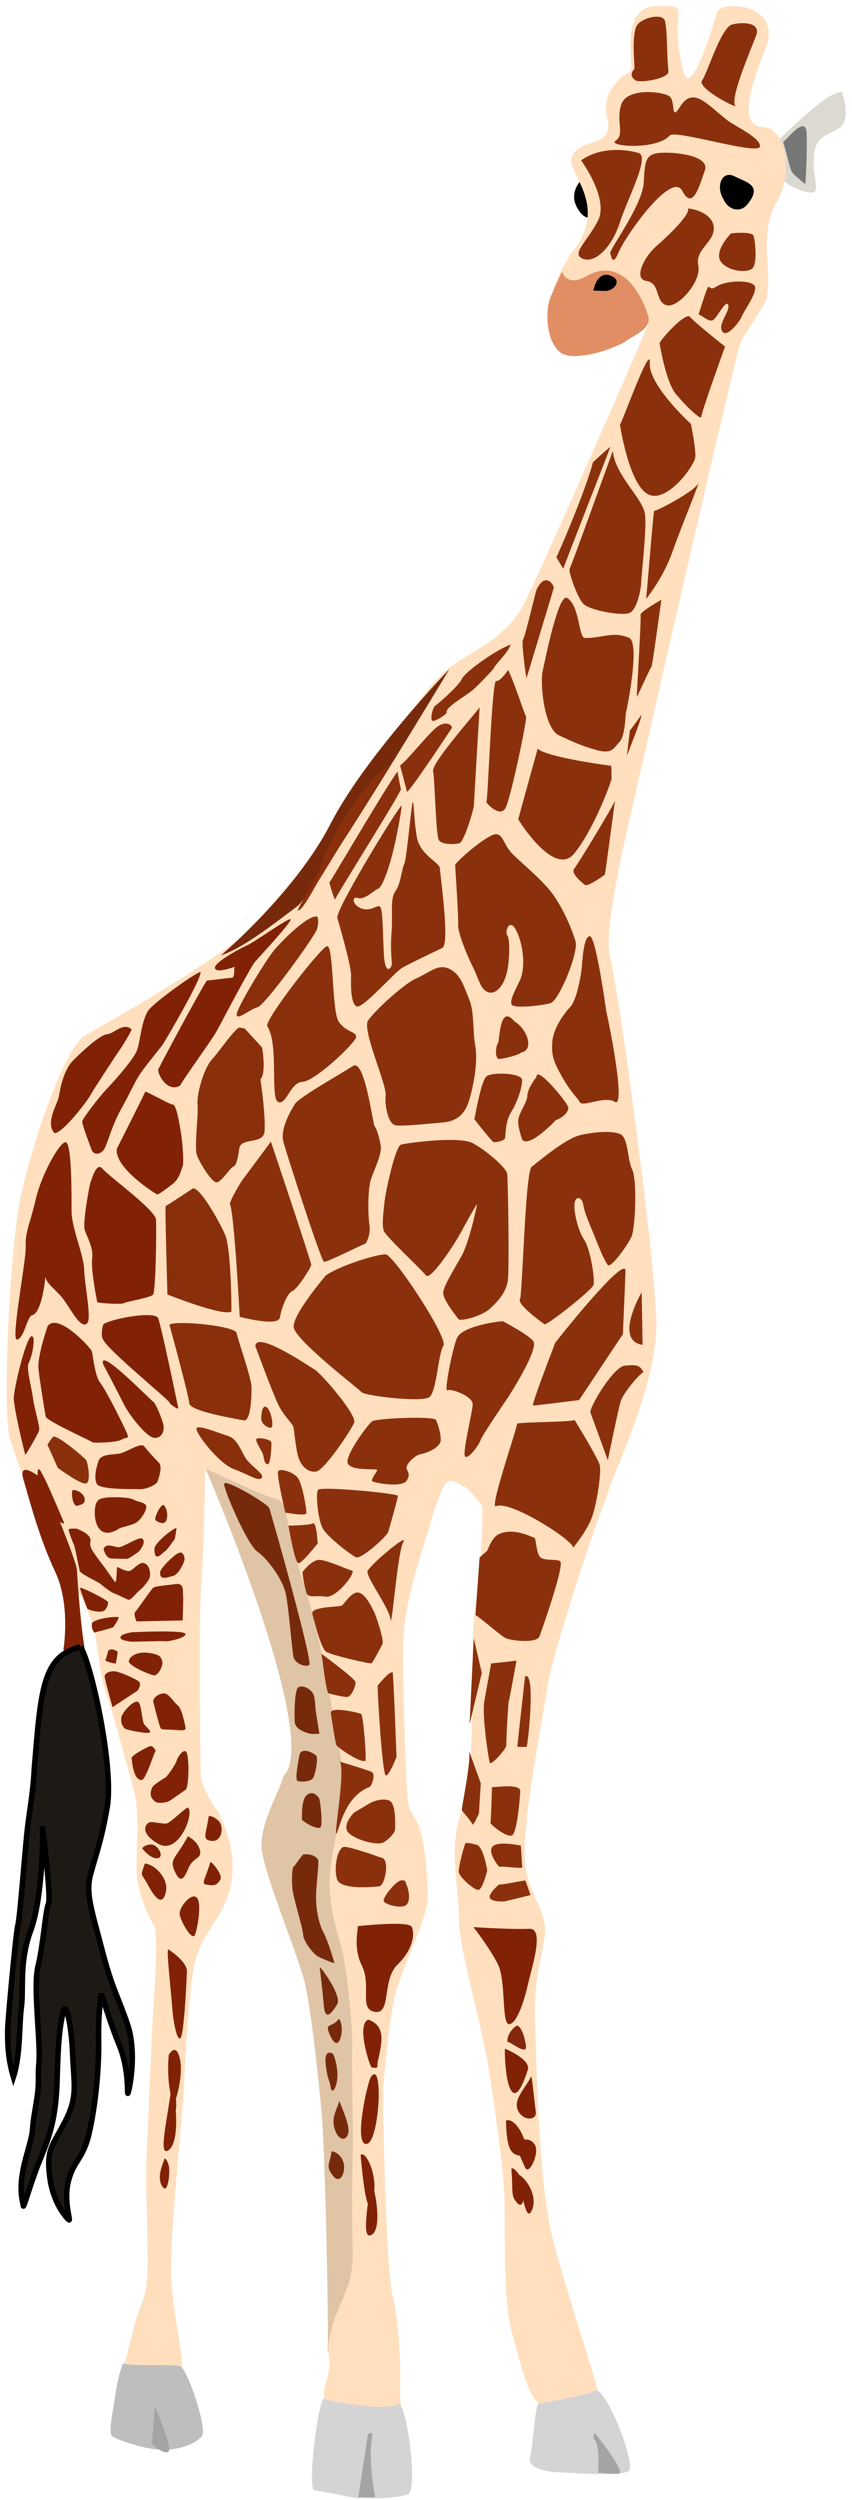 <?xml version="1.0" encoding="UTF-8"?><svg xmlns="http://www.w3.org/2000/svg" xmlns:xlink="http://www.w3.org/1999/xlink" height="597.7" preserveAspectRatio="xMidYMid meet" version="1.0" viewBox="-0.1 -0.3 203.8 597.7" width="203.8" zoomAndPan="magnify"><g><g><path d="m-357.15 502.11s-2.985 2.76-0.776 6.401 3.847 1.208 3.847 1.208l-1.794-7.591-1.277-0.017z" fill="inherit" fill-rule="evenodd" transform="translate(517.49 -489.42) scale(1.06)"/></g><g><path d="m-443.44 789.36c0.527 0.53 28.067 64.171 19.112 72.665-0.75 3.3-5.388 10.662-4.925 16.288 0.45 5.625 8.438 24.65 9.762 30.362 1.325 5.7 2.946 20.141 3.771 29.204s1.624 48.73 1.374 53.242c-0.25 4.5 9.914-3.45 9.914-3.45s0.941-86.808 0.441-87.308c-0.487-0.5-1.975-82.637-2.562-83.212-0.575-0.575-10.375-22.175-22.375-23.575-11.988-1.413-14.512-4.215-14.512-4.215z" fill="#dfc4a6" transform="translate(517.49 -489.42) scale(1.06)"/></g><g><path d="m-312.94 493.29s8.585-8.311 11.805-10.086 2.978-0.654 2.978-0.654 2.07 5.966-0.799 7.789-5.567 1.766-5.727 7.019 2.183 8.287-1.723 7.332-5.403-2.89-5.403-2.89 1.858-5.275-1.131-8.509z" fill="#dcd9d0" fill-rule="evenodd" transform="translate(517.49 -489.42) scale(1.06)"/></g><g fill="#ffdfbe"><path d="m387.54 287.17c-0.077-4.303 24.05-4.577 22.17 0.093-1.89 4.66-9.582 27.709-10.472 33.859-0.9 6.16-2.862 15.559-3.722 24.029s-0.1 10.02 1.85 14.42 1.69 5.26 0.86 9.56-1.42 6.72-1.13 13.9c0.3 7.18 0.5 27.99 3.45 38.74 3.83 13.67 7.75 24.8 7.88 26.65 0.14 1.86-8.57 3.02-10.62 1.79-2.05-1.22-3.607-7.891-4.97-12.958-1.548-5.141-1.18-17.542-1.28-22.972s-1.29-13.9-2.71-23.39c-1.43-9.5-5.66-22.96-5.56-28.36 0.1-5.39-2.09-12.67 0.63-19.49 2.71-6.81 1.291-27.72 2.221-35.96s1.533-12.67 1.403-19.912z" fill="inherit" transform="matrix(1.325 0 0 1.325 -398.2 -22.227)"/><path d="m410.07 37.943c1.407 5.876-5.802 2.94-6.556 7.619 0.479 3.349 6.705 8.965-0.144 16.949-10.536 17.654 1.365 23.564 14.126 12.535-1.469 3.637-18.39 42.239-21.951 49.438-3.31 7.09-8.553 8.646-14.315 12.792s-24.654 35.518-31.021 42.929-29.934 20.675-34.246 23.07-10.366 22.344-11.341 27.6c-1.95 4.69-4.141 40.43-2.221 45.86 1.92 5.42 6.611 19.329 11.461 26.009 4.84 6.67 3.88 13.87 5.59 18.89s4.24 14.46 5.23 18.27c1 3.82 0.4 10.23 0.42 14 0.01 3.77 2.16 8.66 3.11 9.95 0.96 1.3-0.01 13.73-0.25 18.17s-0.61 13.84-0.92 20.56c-0.32 6.72-0.11 11.52 0.03 18.13 0.13 6.62 0.04 9.03-1.15 11.79-1.19 2.75-2.455 9.187-3.005 10.427-0.56 1.23 9.646 0.29 10.037 0.619 1.238 1.045-0.891-7.426-1.531-14.666-0.64-7.25 2.1-30.9 2.26-36.09 0.17-5.18 0.95-15.84 1.55-20.07s1.92-6.05 3.49-8.68c1.56-2.64 6.93-8.98 1.03-20.73-1.85-2.15-2.98-5.63-3.03-5.74-0.04-0.1-0.49-27.89 0.07-35.37 0.55-7.48 0.77-20.23 0.65-20.59s10.67 5.05 12.89 5.41 1.67 5.26 4.16 12.79c2.49 7.52 3.85 13.72 5.08 20.57 1.24 6.86 2.25 11.04 2.69 15.96 0.43 4.92-0.06 3.21-0.59 7.71-0.52 4.5-1.72 8.09-1.71 12.41 0.02 4.33 1.01 7.54 2.09 11.36 1.07 3.81 2.13 15.39 1.99 18.48-0.13 3.08 0.19 15.6 0.11 17.82-0.09 2.22-0.18 11.36-0.09 15.94 0.09 4.57 0.17 3.38-0.18 6.43-0.36 3.06-2.78 7.01-3.41 9.65-0.62 2.63-0.98 3.14-0.56 6.39s-2.751 6.799 0.409 7.829c3.15 1.03 12.755 1.008 12.505 0.128-0.26-0.87-0.091-4.645-0.131-5.945-0.05-1.3-0.072-8.602-1.342-13.622s-1.73-33.16-1.74-36.22c-0.02-3.05 1.29-15.02 2.3-18.82s5.87-13.65 5.78-17.15-0.5-10.83-1.99-13.53c-1.49-2.69-1.45-1.83-1.73-5.06s-0.88-20.58-0.7-27.85 4.08-17.77 4.69-20.18 1.89-6.15 2.86-7.78c0.97-1.62 3.53 0.83 3.53 0.44s3.526 3.883 3.326 3.833c-0.19-0.04 21.863 1.418 22.183-1.502 0.33-2.92 9.43-20.46 9.08-32.08-0.36-11.62-4.149-38.131-4.489-41.201s-2.85-20.38-3.94-24.91 2.99-21.99 4.16-27.02c1.18-5.04 18.33-80.637 19.56-83.797 0 0 2.792-4.575 3.985-6.328 2.423-3.56-1.147-12.761 2.269-18.437 3.647-6.06 1.382-13.643-2.023-13.815-3.375-0.171-4.228-3.314 0.164-14.128 3.372-8.301-8.116-8.876-8.766-6.579-1.684 5.953-4.914 15.126-6.052 10.641-2.992-11.788 2.07-11.59-4.111-11.825-7.695-0.432-4.721 10.223-5.394 11.628-0.253 0.527-5.642 2.812-4.234 8.688z" fill="inherit" transform="matrix(1.325 0 0 1.325 -398.2 -22.227)"/></g><g><path d="m-438.42 676.91s16.76-14.185 24.687-29.608 26.846-34.93 26.846-34.93-30.359 50.512-34.354 53.492-12.093 9.447-17.179 11.045z" fill="#772a0b" fill-rule="evenodd" transform="translate(517.49 -489.42) scale(1.06)"/></g><g><path d="m-468.47 836.43c-0.388 0.556-5.525-2.904-5.525-2.904s1.732-9.941-1.843-17.566c-3.587-7.638-5.772-16.036-7.172-20.849-1.413-4.812 4.31-0.026 4.31-0.026s7.675 18.225 7.775 20.512c0.113 2.275 1.081 16.782 2.456 20.832z" fill="#812207" transform="translate(517.49 -489.42) scale(1.06)"/></g><g><path d="m-470.14 832.9c-8.579 2.053-8.931 9.761-10.393 27.197-0.338 6.513-1.2 9.8-1.738 15.437-0.55 5.638-1.562 18.662-1.988 20.175-0.438 1.525-2.288 21.6-2.288 23.4 0 1.812-0.175 5.963 1.275 10.775 1.625-4.95 1.262-11.562 1.8-15.688 0.55-4.125-0.537-10.2 2.1-17.325s2.825-21.225 2.675-22.925 2.025 15.4 1.337 16.925c-0.688 1.512-1.188 9.4-2.35 14.062s0.613 16.962 0.212 21.7c-0.388 4.737 0.325 3.725-0.825 10.375-1.163 6.65 0.113 3.188-2.025 10.738-2.138 7.562-0.688 10.312-0.688 11.175 0 0.875 1.488-4.588 3.362-9.363s4.013-8.9 4.263-19.025c0.263-10.125 0.762-12.575 1.375-15.288s1.887 2.888 2.138 9.5c0.25 6.625 1.262 9.475-1.663 15.125-2.925 5.638-4.275 6.25-3.513 12.475 0.762 6.213 3.875 9.4 4.338 9.762 0.475 0.362-1.3-4.237-0.1-8.825 1.188-4.588 3.288-4.85 4.625-10.562s2.275-14.062 2.175-21.038c-0.113-6.987 0.65-10.562 0.65-10.562s1.875 6.438 4.013 11.6c2.125 5.175 1.8 10.488 1.913 10.85s2.275-8.713-0.075-15.588c-2.35-6.862-3.438-7.912-5.787-16.95-2.35-9.05-3.688-12.588-2.525-16.888 1.163-4.312 2.374-7.296 3.725-15.012 1.602-9.152-3.669-32.86-6.019-36.235z" fill="#1d1a16" stroke="#000" stroke-width="1.25" transform="translate(517.49 -489.42) scale(1.06)"/></g><g><path d="m-311.56 493.45c0.725 2.174 1.37 5.649 1.984 6.784 0.345 0.638 3.019 2.739 3.019 2.739s0.476-6.923 0.289-11.46c-0.176-4.276-4.266 1.236-5.292 1.936z" fill="#777" fill-rule="evenodd" transform="translate(517.49 -489.42) scale(1.06)"/></g><g><path d="m-325.02 506.4c-1.863-3.071-0.285-6.592 2.467-5.21 2.853 1.433 6.485 2.077 2.829 6.435-1.564 1.865-4.244 1.156-5.296-1.225z" fill="inherit" fill-rule="evenodd" transform="translate(517.49 -489.42) scale(1.06)"/></g><g><path d="m-361.46 522.64s0.842 3.732 5.568 1.057c8.794-4.979 13.209 6.482 13.892 9.105 0.772 2.961-3.623 4.382-4.969 5.521s-11.749 5.228-14.992 2.502-3.243-9.524-2.156-12.198 2.778-6.142 2.657-5.987z" fill="#e18e64" fill-rule="evenodd" transform="translate(517.49 -489.42) scale(1.06)"/></g><g><path d="m-354.28 526.57s0.767-3.999 3.682-2.999 0.914 3.589-1.277 3.485-2.837 0.1-2.406-0.486z" fill="inherit" fill-rule="evenodd" transform="translate(517.49 -489.42) scale(1.06)"/></g><g><path d="m-460.914,849.126c-.37-.812 2.681-4.397 3.775-3.831 .794.41.875,4.338 1.375,5.037 .512.7 2.225,1.938.812,1.95-1.425.025-4.812-.7-5.15-.963s-.998-1.128-.812-2.194z" fill="#812207" transform="translate(517.49 -489.42) scale(1.06)"/></g><g><path d="m-453.72,845.218c0,0 1.419,5.814 1.744,6.101 .325.275 1.6.2 2.712.263 1.125.062 2.95.388 2.85-.35-.1-.725-.838-4.438-1.725-5.112-.875-.688-1.538-1.95-2.513-2.562-.988-.613-3.083.49-3.069,1.661z" fill="#812207" transform="translate(517.49 -489.42) scale(1.06)"/></g><g><path d="m-459.22 836.06c-0.195 1.05 4.604 3.062 5.617 3.237 1.025 0.175 2.188-2.288 1.938-3.087s-0.2-1.562-2.95-1.962c-2.763-0.388-4.409 0.763-4.604 1.813z" fill="#812207" transform="translate(517.49 -489.42) scale(1.06)"/></g><g><path d="m-463.87 833.71s-0.424 1.823-0.62 2.031c-0.398 0.422 2.249 0.995 2.311 0.895s0.503-2.542 0.415-2.667c-0.087-0.138-1.328-0.906-2.106-0.259z" fill="#812207" transform="translate(517.49 -489.42) scale(1.06)"/></g><g><path d="m-464.667,839.684c.086.858 1.778,6.848 1.778,6.81 0-.05 5.388-3.55 5.562-3.675 .188-.138 1.137-1.587.263-2.212-.887-.613-4.35-2.188-5.475-2.225-1.125-.025-2.212.462-2.128,1.302z" fill="#812207" transform="translate(517.49 -489.42) scale(1.06)"/></g><g><path d="m-459.056,831.68c-.319-.131-2.053-.195-2.058-.936s2.35-1.113 2.425-1.137c.075-.037 11.849-.592 12.225.312s-3.925,1.825-4.55,1.7c-.613-.125-7.724.192-8.042.061z" fill="#812207" transform="translate(517.49 -489.42) scale(1.06)"/></g><g><path d="m-467.51 827.48c-0.29 1.085 0.414 2.255 0.561 2.172 0.098-0.055 4.224-1.049 4.274-1.249 0.05-0.212 1.425-1.988 1.087-2.212-0.35-0.212-4.858 0.157-5.923 1.289z" fill="#812207" transform="translate(517.49 -489.42) scale(1.06)"/></g><g><path d="m-457.727,824.912c-.51.477.163,2.232.288,2.232l10.363-.225c0,0 .212-5.513.087-5.713-.125-.212.463-2.775-1.538-2.5-1.988.275-4.65.463-5.15.812-.487.338-3.54,4.916-4.05,5.393z" fill="#812207" transform="translate(517.49 -489.42) scale(1.06)"/></g><g><path d="m-468.63 824.21s-1.555-4.175-1.618-4.613c-0.05-0.425 6.046 2.564 6.344 3.21 0.076 0.165-0.233 1.884-1.337 2.087-1.002 0.185-2.864-0.185-3.389-0.685z" fill="#812207" transform="translate(517.49 -489.42) scale(1.06)"/></g><g><path d="m-464.93 810.84s0.514 2.03 1.683 2.103c0.062 4e-3 3.557 0.174 3.862 0.025 0.736-0.358 2.737-1.738 2.737-1.925s1.274-1.544 0.588-2.462c-0.667-0.892-4.471 2.01-5.65 1.825-1.208-0.19-2.718-0.962-3.22 0.435z" fill="#812207" transform="translate(517.49 -489.42) scale(1.06)"/></g><g><path d="m-462.342,818.244c.484.245.321-3.313.496-3.363 .163-.05 2.05,1.2 2.973.822 .637-.261 2.003-1.96 2.962-1.738 1.482.344 1.618,2.464 1.409,3.216-.176.632-1.25,2.112-2.2,2.875-.95.75-2.062,2.425-2.688,2.188-.625-.25-2.612-1.262-3.288-1.488s-2.7-1.825-2.975-2.112c-.275-.3-3.583-1.745-4.59-2.742-.114-.113-1.051-5.312-1.351-5.987-.287-.675-1.423-3.436-1.16-3.586s1.684-.152 1.813-.095c.521.232 3.062,1.174 3.101,2.604 .003.112-.384.99.363,2.257 .766,1.299 3.038,4.15 3.038,4.2 0,.062 2.047,2.9 2.097,2.95z" fill="#812207" transform="translate(517.49 -489.42) scale(1.06)"/></g><g><path d="m-452.16 816.02c-3.9e-4 -0.83 3.497-4.312 4.407-4.375 0.819-0.238 1.133 1.012 1.113 1.453-0.033 0.731-1.381 3.613-2.763 3.837-0.869 0.141-2.917 1.161-2.757-0.916z" fill="#812207" transform="translate(517.49 -489.42) scale(1.06)"/></g><g><path d="m-453.446,810.829c-.072-1.452 4.645-4.984 4.945-4.71 .092.085-.325,2.462-.4,2.513-.062.05-1.887,2.712-2.188,2.712-.287,0-2.353,2.938-2.357-.515z" fill="#812207" transform="translate(517.49 -489.42) scale(1.06)"/></g><g><path d="m-451.34 800.89c-0.62-0.343-2.248 2.899-1.859 3.404 0.163 0.212 1.205 0.893 1.975 0.588 0.868-0.344 0.959-2.865-0.116-3.991z" fill="#812207" transform="translate(517.49 -489.42) scale(1.06)"/></g><g><path d="m-466.17 799.9c-1.413 0.913-1.299 10.214 4.777 6.29 0.539-0.348 2.865-0.678 3.95-1.407s2.475-3.043 2.1-3.793c-0.375-0.762-1.961-0.781-2.911-1.368s-7.518-0.813-7.916 0.279z" fill="#812207" transform="translate(517.49 -489.42) scale(1.06)"/></g><g><path d="m-471.85 797.49c-0.469 0.281-0.121 4.329 1.322 3.463 2.655-0.47 1.04-3.407-1.322-3.463z" fill="#812207" transform="translate(517.49 -489.42) scale(1.06)"/></g><g><path d="m-479.6 792.8c0.585-0.468 4.841 10.042 5.661 11.835 0.615 1.345-2.001-0.763-2.451-1.426-0.44-0.648-2.125-1.75-2.562-3.663-0.5-1.937-1.232-6.278-0.647-6.747z" fill="#812207" transform="translate(517.49 -489.42) scale(1.06)"/></g><g><path d="m-476.35 785.51s-1.409 1.776-1.197 1.952c0.212 0.163 2.2 5.062 2.375 5.125 0.175 0.075 5.442 4.017 6.435 3.392s0.215-4.679-0.085-5.179c-0.287-0.5-6.677-5.959-7.528-5.289z" fill="#8b300c" transform="translate(517.49 -489.42) scale(1.06)"/></g><g><path d="m-466.02 790.82c-0.602 1.743-1.072 3.787-0.472 5.238s8.253 1.189 9.703 1.264c1.45 0.062 3.779-0.974 4.054-1.749s1.188-3.31 0.275-4.247c-0.912-0.925-2.566-2.736-3.303-3.686-0.75-0.95-3.89 1.307-5.515 1.632-1.613 0.325-3.982 0.027-4.742 1.548z" fill="#812207" transform="translate(517.49 -489.42) scale(1.06)"/></g><g><path d="m-477.56 760.58s-2.365 6.84-2.052 9.64c0.312 2.812 1.5 10.062 1.625 10.712 0.113 0.662 4.925 2.987 5.675 3.375 0.762 0.4 4.812 2.3 4.925 2.45 0.125 0.15 5.5 0.087 6.612-0.65 1.125-0.75 1.924 0.264 0.799-2.149-1.113-2.413-4.561-9.251-5.736-10.689-1.175-1.425-1.613-6.362-1.887-7.125-0.287-0.762-7.705-8.843-9.96-5.565z" fill="#812207" transform="translate(517.49 -489.42) scale(1.06)"/></g><g><path d="m-485.18 776.47c-0.207 1.792 2.421 12.646 2.588 13.048-0.287 0.787 2.843-4.535 3.118-5.41 0.275-0.875-1.062-4.812-1.375-7.3-0.312-2.5-1.6-6.875-0.95-8.012 0.662-1.137 1.696-5.808 0.679-5.989s-3.581 9.518-4.06 13.664z" fill="#812207" transform="translate(517.49 -489.42) scale(1.06)"/></g><g><path d="m-474.98 708.63c-0.275 1.75-3.225 6.112-0.976 8.405 2.097-0.28 7.378-7.336 7.965-8.411 0.562-1.075 5.388-8.475 6.662-10.312 1.275-1.85 2.804-4.587 2.742-4.699-1.892-1.714-3.913 0.96-5.513 1.085-1.6 0.113-5.618 3.819-7.718 5.956s-2.888 6.227-3.163 7.977z" fill="#812207" transform="translate(517.49 -489.42) scale(1.06)"/></g><g><path d="m-473.56 719.06c1.49-0.257 1.413 11.735 1.413 15.547 0 3.8 2.788 9.95 2.85 13.2 0.05 3.263 1.8 11.243 0.621 12.156-1.349 1.233-3.484-2.906-5.121-5.231s-4.401-3.919-4.237-5.6c0.153-1.574-0.516 8.787-3.163 8.975-1.163 0.988-1.658 5.06-3.225 5.475-1.556 0.413 2.074-17.708 1.936-21.083s1.056-5.227 2.243-10.515 5.199-12.668 6.683-12.924z" fill="#812207" transform="translate(517.49 -489.42) scale(1.06)"/></g><g><path d="m-464.99 769.19s3.148 5.945 4.523 8.745c1.387 2.788 5.088 7.4 6.775 7.763s2.737-1.363 2.188-3.237-1.762-4.65-2.237-4.888c-0.487-0.25-12.604-12.756-11.248-8.383z" fill="#812207" transform="translate(517.49 -489.42) scale(1.06)"/></g><g><path d="m-428.2 778.79c-1.09-0.575-1.117 2.215-1.131 2.326-0.191 1.55 1.683 2.524 2.212 2.325 0.711-0.1 8e-3 -4.076-1.081-4.651z" fill="#8b300c" transform="translate(517.49 -489.42) scale(1.06)"/></g><g><path d="m-430.48 786.09c-0.087 0.632 1.331 2.68 1.556 3.442s0.207 2.18 1.1 2.15c0.581-0.019 0.869-4.217 0.757-4.929-0.1-0.7-3.326-1.295-3.413-0.663z" fill="#8b300c" transform="translate(517.49 -489.42) scale(1.06)"/></g><g><path d="m-443.91 783.51c-0.688 0.647 4.893 7.971 8.318 9.246 3.438 1.275 5.648 2.885 6.362 2.025 0.721-0.868-2.459-2.633-3.634-4.471-1.163-1.85-1.919-4.402-4.007-5.014-2.075-0.629-6.351-2.432-7.039-1.786z" fill="#892f0b" transform="translate(517.49 -489.42) scale(1.06)"/></g><g><path d="m-464.97 760.14s-0.807 2.431 9e-3 3.55c1.179 2.382 14.643 13.407 14.855 13.995 0.225 0.588 2.138 1.825 2.038 1.325s-3.997-19.421-4.593-20.348c-1.032-1.606-10.94 0.317-12.309 1.478z" fill="#812207" transform="translate(517.49 -489.42) scale(1.06)"/></g><g><path d="m-465.21 725c-1.393-1.62-2.427 2.771-2.602 2.909-0.163 0.138-1.913 9.387-1.35 10.987 0.55 1.6 1.988 4.013 1.663 6.375s1.068 9.684 1.18 9.871c0.125 0.2 5.457 0.566 5.982 0.216 0.537-0.338 5.929-1.222 6.566-1.897s0.809-14.716 0.684-16.928c-0.113-2.2-10.509-9.658-12.123-11.534z" fill="#812207" transform="translate(517.49 -489.42) scale(1.06)"/></g><g><path d="m-461.91 720.51s6.319-12.519 6.381-12.819c0.075-0.287 5.325 2.775 6.287 2.9 0.963 0.113 1.9 7.112 2 7.938s0.512 5.2 0.15 6.013c-0.362 0.8-0.613 2.65-2.25 3.938-1.637 1.3-3.188 2.375-3.425 2.375-0.25 0-9.877-6.056-9.144-10.344z" fill="#812207" transform="translate(517.49 -489.42) scale(1.06)"/></g><g><path d="m-454.44 688.89c2.004-2.108 10.138-7.98 11.387-8.227 0.422 1.28-7.662 15.038-8.412 16.188-0.738 1.163-4.525 5.537-5.713 7.588s-1.812 3.612-3.825 7.225c-2.013 3.625-2.962 7.463-3.7 8.838s-2.5 1.55-2.925 0.275c-0.438-1.275-2.225-5.8-2.1-6.438 0.113-0.637 3.575-5.25 5.525-7.3s5.85-6.475 6.725-8.475c0.887-2 1.056-7.588 3.038-9.673z" fill="#812207" transform="translate(517.49 -489.42) scale(1.06)"/></g><g><path d="m-452.61 702.74c0.196 1.98 2.631 5.095 4.981 3.5 0.6-1.262 7.15-10.262 8.25-12.262s7.562-14.412 8.7-15.688 8.005-8.689 7.976-9.457-7.864 4.907-9.826 5.819-7.692 3.969-7.25 5.213 4.825-0.575 4.475-0.325c-0.338 0.263 0.163 2.413-0.7 2.438-0.863 0.013-5.237 0.65-5.562 0.6s-11.068 19.921-11.044 20.162z" fill="#812207" transform="translate(517.49 -489.42) scale(1.06)"/></g><g><path d="m-450.06 760.22s4.368 15.92 4.481 17.733c0.125 1.812 10.65 3.513 12.262 3.837 1.625 0.325 1.812-5.312 1.775-7.487s-3.071-10.644-3.371-12.219c-0.287-1.587-13.681-2.924-15.147-1.864z" fill="#892f0b" transform="translate(517.49 -489.42) scale(1.06)"/></g><g><path d="m-444.77 729.48s-5.918 3.95-6.13 3.95c-0.2 0 0.388 19.975 0.388 19.975s12.371 4.957 14.432 3.858c0.052-2.847-0.197-14.343-1.359-17.181-1.175-2.85-5.686-10.901-7.33-10.602z" fill="#892f0b" transform="translate(517.49 -489.42) scale(1.06)"/></g><g><path d="m-433.07 693.42 3.923 4.284s1.019 5.77-0.394 7.183c0.369 2.082 1.162 8.596 0.949 11.696-0.2 3.1-5.312 1.293-5.699 3.868-0.4 2.562-0.694 3.953-1.369 4.116-0.662 0.175-2.75 3.675-3.837 3.538s-3.663-4.25-4.338-6.062 0.35-8.9 0.125-11.525c-0.225-2.612 1.613-8.387 3.188-10.05 1.562-1.675 4.95-6.688 6.2-7.275" fill="#892f0b" transform="translate(517.49 -489.42) scale(1.06)"/></g><g><path d="m-434.19 758.46s-1.291-24.204-2.248-25.488c0.35-1.475 2.638-5.078 2.688-5.166s6.575-8.825 6.575-8.887c0-0.05 9.162 27.237 9.113 27.812-0.05 0.588-3.087 5.425-4.25 5.9-1.175 0.463-2.462 3.812-2.812 5.938-0.338 2.112-7.928 0.116-9.066-0.109z" fill="#8b300c" transform="translate(517.49 -489.42) scale(1.06)"/></g><g><path d="m-430.67 765.05s3.947 10.691 5.185 13.229c1.238 2.525 3.15 4.2 3.375 4.938s0.55 5.062 1.188 7.013 2.25 3.462 4.062 3.087c1.812-0.388 7.838-9.3 8.488-11.025 0.662-1.725-7.412-11.038-8.85-11.9-1.425-0.863-13.293-8.952-13.447-5.341z" fill="#8b300c" transform="translate(517.49 -489.42) scale(1.06)"/></g><g><path d="m-425.53 793.31c-0.37 0.757 1.626 9.472 1.651 9.334 0.013-0.138 4.783 0.956 4.745-0.019-0.037-0.988-0.932-6.841-2.12-8.066s-3.906-2.005-4.276-1.248z" fill="#8b300c" transform="translate(517.49 -489.42) scale(1.06)"/></g><g><path d="m-423.22 805.54s4.611-0.038 5.498-0.501c0.9-0.463 1.087 4.475 1.137 4.475s-3.422 4.344-4.309 4.519c-0.875 0.175-2.164-7.981-2.326-8.493z" fill="#8b300c" transform="translate(517.49 -489.42) scale(1.06)"/></g><g><path d="m-415.78 834.43s7.623 5.58 7.71 6.392c0.089 0.828-0.893 3.417-2.006 3.367-1.1-0.05-3.401-0.643-4.038-0.805-0.637-0.15-1.428-8.378-1.666-8.953z" fill="#8b300c" transform="translate(517.49 -489.42) scale(1.06)"/></g><g><path d="m-417.81 825.44c-0.453-1.598 5.602-1.545 6.575-1.833 0.504-0.149 2.09-3.061 3.676-2.988 1.804 0.083 3.422 3.932 3.669 4.354 0.354 0.603 2.309 6.336 1.904 7.247-0.284 0.638-2.175 4.2-2.475 4.375-0.312 0.175-9.033-1.818-10.232-2.618-1.212-0.787-2.665-6.939-3.118-8.537z" fill="#8b300c" transform="translate(517.49 -489.42) scale(1.06)"/></g><g><path d="m-420.03 816.02s2.075-2.863 3.894-2.759 6.133 2.153 7.253 2.407-3.439 6.25-5.902 5.888-4.009 0.449-4.388-0.925c-0.375-1.361-0.715-3.032-0.858-4.611z" fill="#8b300c" transform="translate(517.49 -489.42) scale(1.06)"/></g><g><path d="m-416.54 797.48c-0.552 0.878-0.023 6.93 1.189 8.867 1.2 1.925 6.25 5.812 7.4 6.338 1.163 0.512 7.05-4.775 7.3-5.812 0.263-1.025 2.166-7.485 2.129-8.047-0.025-0.575-17.465-2.224-18.018-1.345z" fill="#8b300c" transform="translate(517.49 -489.42) scale(1.06)"/></g><g><path d="m-403.06 841.6c0.877-1.026 2.546-3.109 3.371-2.986 0.173 0.026 0.876 19.064 0.876 19.064s-1.56 4.136-2.385 4.224c-0.812 0.1-1.948-18.742-1.861-20.301z" fill="#8b300c" transform="translate(517.49 -489.42) scale(1.06)"/></g><g><path d="m-405.39 815.97c0.177 1.92 4.935 8.166 5.221 10.703 0.296 2.625 1.547-15.216 2.91-17.478 1.35-2.263-8.133 5.628-8.131 6.775z" fill="#8b300c" transform="translate(517.49 -489.42) scale(1.06)"/></g><g><path d="m-404.35 782.02c-0.879 0.695-5.284 6.528-5.526 8.954s6.474 1.626 6.65 1.975-1.238 1.733-1.113 2.538c0.051 0.329 6.737 1.641 7.824-0.109s-0.149-2.136-0.024-3.036c0.113-0.912 1.955-2.74 3.19-2.933s4.518-1.461 4.518-3.211-0.672-3.527-1.071-4.485-13.568-0.386-14.448 0.309z" fill="#8b300c" transform="translate(517.49 -489.42) scale(1.06)"/></g><g><path d="m-369.81 839.53c2.512-1.252 0.588 15.788 0.35 15.906 0 0-2.087 0.087-2.087-0.087 0-0.188 1.7-15.544 1.738-15.819z" fill="#8b300c" transform="translate(517.49 -489.42) scale(1.06)"/></g><g><path d="m-377.49 836.62s5.762-0.579 5.762-0.666-1.663 9.225-1.762 9.225c-0.087 0-0.637 9.1-0.537 9.887 0.087 0.787-3.45 4.625-3.725 3.987s-1.788-10.612-1.262-13.762c0.512-3.138 1.625-8.759 1.525-8.671z" fill="#8b300c" transform="translate(517.49 -489.42) scale(1.06)"/></g><g><path d="m-381.39 830.97-0.932 19.376 2.752-11.604-1.82-7.772z" fill="#8b300c" transform="translate(517.49 -489.42) scale(1.06)"/></g><g><path d="m-380.98 825.74s0.9-12.731 0.9-12.919c0-0.175 1.564-1.402 1.739-1.652 0.188-0.237 1.058-3.217 2.889-3.826 3.382-1.382 7.463 0.936 7.772 0.948 0.325 0 0.364 3.21 1.217 4.263s4.099 0.44 4.609 1.041c0.916 1.078-4.062 15.212-4.688 16.9-0.637 1.7-6.562 1-7.75 0.362-1.175-0.625-5.939-4.842-6.689-5.117z" fill="#8b300c" transform="translate(517.49 -489.42) scale(1.06)"/></g><g><path d="m-376.35 801.17c-1.657 0.788 4.935-18.114 4.723-18.576-0.212-0.45 13.312-0.388 12.975-0.938-0.338-0.537 5.35 8.688 5.713 10.287s-0.662 9.075-1.988 12.25c-1.337 3.175-4.247 6.566-4.131 6.5 1.579-0.897-14.034-11.074-17.291-9.524z" fill="#8b300c" transform="translate(517.49 -489.42) scale(1.06)"/></g><g><path d="m-355.07 779.97 3.938 10.819s2.443-11.929 2.931-13.379c0.475-1.45 3.587-5.537 5.1-6.5-0.775-1.637-1.618-1.695-4.172-1.459s-7.85 9.039-7.797 10.519z" fill="#8b300c" transform="translate(517.49 -489.42) scale(1.06)"/></g><g><path d="m-343.28 764.76-0.213-11.851s-6.374 10.889 0.213 11.851z" fill="#8b300c" transform="translate(517.49 -489.42) scale(1.06)"/></g><g><path d="m-347.13 747.96-0.594 14.383-9.887 14.875s-9.912 1.25-10.4 1.25 4.987-14.038 4.987-14.125 15.514-19.686 15.894-16.383z" fill="#8b300c" transform="translate(517.49 -489.42) scale(1.06)"/></g><g><path d="m-374.82 759.43s6.49 3.426 6.978 4.708c0.761 2.318-5.732 12.354-5.732 12.354s-5.9 8.625-6.263 9.738c-0.362 1.125-2.725 4.325-3.475 3.75-0.762-0.575 1.637-9.95 1.688-11.787 0.062-1.85-4.925-3.663-5.713-3.175s1.062-9.037 2.125-11.7c1.05-2.663 8.407-3.743 10.392-3.888z" fill="#8b300c" transform="translate(517.49 -489.42) scale(1.06)"/></g><g><path d="m-414.77 749.12s-7.432 8.684-7.257 11.597c0.188 2.9 14.675 13.938 15.338 14.725s13.154 2.334 15.238 1.15c1.703-1.09 2.045-9.95 3.22-11.65 1.175-1.688-11.208-20.5-13.045-20.587-1.85-0.087-10.468 2.562-13.493 4.766z" fill="#8b300c" transform="translate(517.49 -489.42) scale(1.06)"/></g><g><path d="m-408.63 701.86c2.656-1.714 4.424 12.993 4.874 13.593 0.463 0.613 1.066 2.395 1.383 4.484s-1.958 6.166-2.408 8.216c-0.45 2.062-0.537 6.838-0.15 9.463 0.388 2.638-0.963 4.537-0.963 4.362 0-0.188-8.625 4.237-9.287 4.05s-8.287-23.925-9.137-26.95c-0.838-3.013 1.663-7.162 2.575-8.637 0.9-1.488 10.287-6.756 13.114-8.58z" fill="#8b300c" transform="translate(517.49 -489.42) scale(1.06)"/></g><g><path d="m-414.55 674.86c1.602-0.613 1.077 14.692 2.715 17.042 1.625 2.362 3.999 2.195 3.912 3.44s-9.363 10.05-12.125 10.1c-2.75 0.062-3.737 5.637-5.562 4.475-1.707-1.086 0.25-13.175-2.388-17.05-0.467-1.601 11.846-17.394 13.449-18.007z" fill="#8b300c" transform="translate(517.49 -489.42) scale(1.06)"/></g><g><path d="m-416.65 668.2s0.397 1.004-0.079 2.717c-0.464 1.67-11.812 17.325-13.425 17.688-1.6 0.362-4.668 3.109-4.726 1.678s6.7-12.503 8.513-14.616c1.812-2.125 7.726-8.113 9.717-7.467z" fill="#892f0b" transform="translate(517.49 -489.42) scale(1.06)"/></g><g><path d="m-400.39 633.91s-16.062 26.339-16.237 26.551c-0.188 0.212-3.008 5.744-4.246 6.319s4.271-6.932 5.658-11.682c1.4-4.737 9.436-17.763 14.824-21.189z" fill="#8b300c" transform="translate(517.49 -489.42) scale(1.06)"/></g><g><path d="m-398.59 635.44s0.764 4.301 0.764 3.901c0.807-0.296-14.725 24.225-14.812 24.925-0.087 0.688-1.401-3.881-1.313-3.793 0.1 0.087 12.462-21.045 15.362-25.033z" fill="#8b300c" transform="translate(517.49 -489.42) scale(1.06)"/></g><g><path d="m-397.77 719.59c-1.344 0.35-3.515 10.783-3.74 12.833-0.212 2.038-0.675 5.388-0.15 6.688s8.537 8.713 9.488 9.988 6.25-6.688 7.725-9.412c1.475-2.737 3.475-6.275 3.737-6.6 0.263-0.338-1.738 8.662-3.413 11.612s-4 6.688-4.15 8.238c-0.163 1.538 2.987 5.425 3.45 6.025 0.463 0.588 5.237-0.662 7.088-2.35 1.85-1.7 3.7-3.75 4.05-6.438 0.35-2.675 0.037-22.637-0.163-24-0.188-1.363-4.662-5.213-7.737-6.888-3.087-1.675-14.841-0.046-16.185 0.304z" fill="#8b300c" transform="translate(517.49 -489.42) scale(1.06)"/></g><g><path d="m-368.3 724.58c-1.488 1.094-2.066 28.804-2.666 29.954s5.037 5.263 5.55 5.588c0.5 0.338 10.712-7.7 11.062-8.887s-0.675-8.05-2.15-10.238c-1.475-2.175-2.425-6.775-2.112-8.312 0.3-1.538 1.663-1.363 1.975 0.613 0.312 1.988 1.762 5.037 2.95 8.037 1.188 2.987 1.875 4.463 2.525 5.388 0.662 0.925 4.388-4.263 5.325-6.25 0.95-1.975 1.355-12.922 0.218-15.234-1.15-2.312-0.849-7.281-2.748-8.031-1.887-0.75-5.542-0.533-8.979 0.254-3.438 0.8-9.462 6.027-10.949 7.12z" fill="#8b300c" transform="translate(517.49 -489.42) scale(1.06)"/></g><g><path d="m-367.23 704.33s-2.055 2.626-2.055 4.214c0 1.575-2.075 4.05-2.075 5.763s0.887 4.05 0.887 4.112c1.244 1.983 6.365-2.991 7.612-4.35 1.762-0.575 3.237-2.188 2.7-3.15-0.714-1.543-7.104-9.211-7.07-6.589z" fill="#8b300c" transform="translate(517.49 -489.42) scale(1.06)"/></g><g><path d="m-378.42 704.14c-1.4 0.947-2.706 9.653-2.844 9.653s3.9 4.975 4.275 5.2c0.362 0.225 2.5-0.225 2.663-0.812 0.15-0.6 0.013-3.763 1.4-5.963s2.462-5.525 2.462-7.15c0-1.637-6.578-1.86-7.956-0.928z" fill="#8b300c" transform="translate(517.49 -489.42) scale(1.06)"/></g><g><path d="m-372.16 691.84c-2.405-2.828-3.141-0.244-3.638 4.594-0.95 1.663-0.57 3.702-0.02 3.839 0.55 0.125 4.52-0.814 5.12-1.439 3.015-0.562 1.409-5.282-1.462-6.994z" fill="#8b300c" transform="translate(517.49 -489.42) scale(1.06)"/></g><g><path d="m-405.24 691.63c-1.389 2.076 4.211 14.372 3.974 16.835-0.25 2.475 0.637 6.525 2.225 6.787 1.575 0.263 7.713-0.4 10.425-0.625 2.712-0.212 5.15-1.163 6.312-5.412 1.175-4.237 1.825-8.662 1.238-12.05-0.6-3.4-0.15-7.425-1.35-10.325-1.188-2.9-1.913-5.675-4.487-6.888s-4.325 0.787-7.362 2.112-9.585 7.49-10.974 9.565z" fill="#8b300c" transform="translate(517.49 -489.42) scale(1.06)"/></g><g><path d="m-412.16 668.52s3.155 10.703 3.092 12.928-0.091 6.305 1.238 6.975 8.562-7.7 10.312-8.713c1.762-1.012 7.312-3.638 9.05-4.475s-0.5-16.475-0.55-17.912c-0.05-1.425-4.537-2.962-5.237-7.237-0.7-4.263-0.6-7.675-0.875-7.737-0.287-0.075-1.375 12.888-1.938 13.962-0.575 1.087-0.775 4.5-2.013 6.162-1.225 1.675-0.55 5.175-0.85 9.162-0.312 3.975 0.062 6.312 0.062 7.213s-1.512 2.812-1.788-2.05c-0.263-4.862-0.237-10.075-0.812-10.8-0.562-0.725-1.901 1.052-4.051 0.415-2.163-0.637-2.579-2.889-1.016-2.426s3.68-1.776 4.567-2.101c0.875-0.338 2.15-3.737 3.163-7.575 1.012-3.825 2.1-9.963 2.163-11.112 0.062-1.137-15.218 23.727-14.518 25.322z" fill="#8b300c" transform="translate(517.49 -489.42) scale(1.06)"/></g><g><path d="m-355.19 672.6c-1.401-0.027-1.677 5.524-1.815 6.974-0.125 1.45-1.025 7.287-2.612 8.975-1.587 1.7-3.85 4.963-4.05 7.975s0.312 4.438 2.288 7.925c1.988 3.475 3.263 4.412 3.938 5.588 0.688 1.163 5.525-1.5 7.9-0.087 2.375 1.4-0.812-15.5-1.938-20.388 0 0-2.309-16.935-3.71-16.962z" fill="#8b300c" transform="translate(517.49 -489.42) scale(1.06)"/></g><g><path d="m-385.59 656.48s0.811 12.226 0.686 13.588c-0.138 1.363 1.762 6.375 3.212 9.238s1.8 5.35 3.587 5.925c1.775 0.575 3.538-1.562 4.2-4.487s0.725-7.463 0.087-8.363 0.6-4.25 2.175-0.775c1.587 3.475 1.9 8.363 0.662 10.962s-2.4 4.713-1.788 5.525c0.625 0.812 6.763 0.175 8.7-0.4s6.4-11.462 5.65-13.95-2.413-6.65-4.838-10.212-7.85-7.812-9.662-9.787c-1.8-1.988-1.863-4.25-3.587-4.138-1.712 0.113-7.698 5.037-9.085 6.874z" fill="#8b300c" transform="translate(517.49 -489.42) scale(1.06)"/></g><g><path d="m-398.01 634.09s1.534 5.767 1.533 5.864c-0.016 1.079 9.879-13.894 10.129-14.294 0.237-0.4-0.858-1.681-2.821-0.594-1.962 1.075-7.048 7.778-8.842 9.024z" fill="#8b300c" transform="translate(517.49 -489.42) scale(1.06)"/></g><g><path d="m-376.84 612.19c-0.312-0.237 3.534-3.864 3.742-5.39-3.932 1.591-10.511 6.44-10.988 7.802-0.739 1.615-5.473 5.687-5.985 5.999-0.5 0.3-1.222 2.883-0.677 3.402 0.366 0.349 3.399-1.465 3.261-1.954-0.312-1.107 4.391-3.698 5.866-4.973s4.081-4.087 4.781-4.887z" fill="#8b300c" transform="translate(517.49 -489.42) scale(1.06)"/></g><g><path d="m-380.06 620.98s-1.278 21.302-1.278 22.065c0 0.775-2.225 8.325-3.288 8.588-1.05 0.263-3.962 0.4-4.638-0.725-0.688-1.125-0.9-13.775-1.3-15.538s9.116-12.515 10.503-14.39z" fill="#8b300c" transform="translate(517.49 -489.42) scale(1.06)"/></g><g><path d="m-349.51 641.99s-2.213 16.639-2.288 16.714-3.875 2.837-4.513 2.325c-0.637-0.525-3.25-2.612-2.413-3.65s8.576-13.702 9.213-15.389z" fill="#8b300c" transform="translate(517.49 -489.42) scale(1.06)"/></g><g><path d="m-343.59 622.72s-2.55 3.596-2.55 3.446-0.688 5.7-0.688 5.7 3.613-8.996 3.238-9.146z" fill="#8b300c" transform="translate(517.49 -489.42) scale(1.06)"/></g><g><path d="m-366.96 630.31s-4.388 15.831-4.388 15.906c0 0.062 8.088 13.2 12.6 7.763 4.5-5.45 8.55-16.612 8.475-16.962s0.025-2.862-0.15-2.862-14.438-1.894-16.538-3.844z" fill="#8b300c" transform="translate(517.49 -489.42) scale(1.06)"/></g><g><path d="m-373.62 612.54s-1.736 2.641-2.711 2.491c-0.988-0.15-1.85 27.238-2.2 27.238s3.087 3.85 4.338 1.35c1.262-2.487 4.912-20.212 4.612-20.55-0.3-0.35-2.487-7.297-4.039-10.528z" fill="#8b300c" transform="translate(517.49 -489.42) scale(1.06)"/></g><g><path d="m-362.75 587.08s1.625 2.926 1.625 2.538c0-0.4 10.631-27.309 10.556-27.384-0.075-0.062-3.918 3.418-3.944 3.521-1.482 6.023-8.062 21.324-8.237 21.324z" fill="#8b300c" transform="translate(517.49 -489.42) scale(1.06)"/></g><g><path d="m-369.48 614.41s6-19.783 6.138-20.358c0.15-0.562-1.891-3.846-3.875 0.414-0.243 0.522-2.663 10.975-3.05 11.225-0.4 0.237 0.487 7.294 0.787 8.719z" fill="#8b300c" transform="translate(517.49 -489.42) scale(1.06)"/></g><g><path d="m-343.75 600.13c-0.212-0.637 4.7-3.425 4.7-3.425s-2.062 15.15-2.237 15.15-3.225 6.787-3.3 6.787 1.05-17.875 0.838-18.512z" fill="#8b300c" transform="translate(517.49 -489.42) scale(1.06)"/></g><g><path d="m-365.86 612.92c0.55-2.413 3.572-17.845 5.558-16.606 2.771 1.728 2.566 8.447 3.841 8.997 4.056 0.159 6.281-1.604 10.102-0.028 2.661 1.098-0.6 16.762-0.7 17-0.087 0.25-0.113 5.138-1.45 6.513-1.325 1.375-1.625 2.812-5.2 1.8s-4.9-1.675-8.4-3.275-4.3-11.988-3.75-14.4z" fill="#8b300c" transform="translate(517.49 -489.42) scale(1.06)"/></g><g><path d="m-330.63 570.19c-0.1 1.7-9.786 6.694-10.049 6.469-0.15-0.15-1.745 19.914-1.82 19.914s3.745-4.501 5.895-10.539c2.138-6.037 6.149-15.607 5.974-15.844z" fill="#8b300c" transform="translate(517.49 -489.42) scale(1.06)"/></g><g><path d="m-349.99 563.1s-9.485 26.33-9.785 26.692c-0.287 0.375 1.677 6.34 3.102 7.815 1.438 1.488 8.363 2.712 10.262 2.15s2.812-5.6 2.825-7.2c0.025-1.6 1.418-13.016 0.754-15.607-0.925-3.61-6.77-8.601-7.158-13.851z" fill="#8b300c" transform="translate(517.49 -489.42) scale(1.06)"/></g><g><path d="m-421.013,842.049c-.858.55-.916,7.112-.726,8.033 .38,1.834 3.488,2.391 3.675,2.438 .18.045 1.85-.037 1.85-.037s-.825-5-.887-5.588c-.05-.588-.024-3.063-.865-3.944s-2.162-1.469-3.047-.902z" fill="#772a0b" transform="translate(517.49 -489.42) scale(1.06)"/></g><g><path d="m-427.56 801.52c0.571 1.587 9.891 34.643 9.066 35.423-0.608 0.574-2.927-0.083-3.5-1.55-0.37-0.948-1.113-11.35-1.812-14.512-0.7-3.175-3.973-7.753-6.362-9.425-2.375-1.663-7.748-14.304-7.546-15.381s9.121 4.03 10.155 5.445z" fill="#772a0b" transform="translate(517.49 -489.42) scale(1.06)"/></g><g><path d="m-348.39 557.24s1.976 13.2 6.221 15.615 10.638-6.417 10.784-8.345-1-7.466-1-7.466-9.588-8.735-9.271-13.712-6.392 13.761-6.734 13.908z" fill="#8b300c" fill-rule="evenodd" transform="translate(517.49 -489.42) scale(1.06)"/></g><g><path d="m-339.43 538.96s1.363 8.661 3.726 11.439 5.676 6.021 5.693 4.969 5.331-15.769 5.331-15.769-6.832-5.383-7.867-6.677-7.229 5.642-6.884 6.038z" fill="#8b300c" fill-rule="evenodd" transform="translate(517.49 -489.42) scale(1.06)"/></g><g><path d="m-333.05 508.46c1.812 0.104 5.935 1.397 5.831 4.589s-4.266 4.689-3.489 8.277-4.715 9.824-7.269 8.927-1.284-5.006-4.407-5.438-0.483-5.555 2.225-7.885 7.781-7.263 7.108-8.471z" fill="#8b300c" fill-rule="evenodd" transform="translate(517.49 -489.42) scale(1.06)"/></g><g><path d="m-350.6 518.6c-0.224-0.914 7.349-10.852 7.591-16.114s0.5-6.522 4.468-6.608 10.455 0.966 9.299 4.054-2.657 9.213-5.072 4.572-12.87 10.17-14.371 13.828-1.743 0.303-1.915 0.268z" fill="#8b300c" fill-rule="evenodd" transform="translate(517.49 -489.42) scale(1.06)"/></g><g><path d="m-345.11 476.91c0.017-0.914-0.725-8.212 0.673-9.92s5.486-2.484 6.125-1.018 0.479 8.514 0.863 11.525c0.211 1.66-6.5 2.784-7.522 2.019-1.635-1.225-0.224-2.398-0.138-2.605z" fill="#8b300c" fill-rule="evenodd" transform="translate(517.49 -489.42) scale(1.06)"/></g><g><path d="m-330 479.79c1.156-1.19 4.33-12.198 6.935-12.836s6.47-0.414 5.417 2.467c-0.921 2.521-6.017 14.193-4.71 15.838 0.638 0.802-7.85-3.433-7.643-5.469z" fill="#8b300c" fill-rule="evenodd" transform="translate(517.49 -489.42) scale(1.06)"/></g><g><path d="m-316.8 494.48c0.224-1.95-5.768-4.666-7.315-5.883-4.936-3.883-7.798-7.747-10.765-3.019-2.134 3.4-0.88-1.363-2.364-2.433s-9.696-2.053-10.886 1.95 0.88 6.608-1.259 8.109c-1.828 1.283 9.305 2.132 12.232-1.208 1.242-1.417 19.978 4.555 20.357 2.484z" fill="#8b300c" fill-rule="evenodd" transform="translate(517.49 -489.42) scale(1.06)"/></g><g><path d="m-330.65 532.35c0.863 0.276 2.346 1.812 3.261 1.277s3.019-4.865 3.433-3.382-2.395 4.255-1.36 5.911 4.016-2.271 4.448-3.427 3.439-5.201 2.939-6.684-6.389-1.528-8.822 0.094-0.719-3.718-3.899 6.211z" fill="#8b300c" fill-rule="evenodd" transform="translate(517.49 -489.42) scale(1.06)"/></g><g><path d="m-323.37 514.12c-0.845 0.88-3.709 4.192-2.26 6.314s5.67 2.632 7.016 1.631 0.713-6.41 0.385-7.428-4.693-0.673-5.141-0.518z" fill="#8b300c" fill-rule="evenodd" transform="translate(517.49 -489.42) scale(1.06)"/></g><g><path d="m-357.17 497.61s6.437 8.678 3.779 13.682-6.02 7.375-3.388 8.496 6.489-2.372 8.339-8.105 6.932-15.011 4.196-15.767-8.365-1.512-12.926 1.694z" fill="#8b300c" fill-rule="evenodd" transform="translate(517.49 -489.42) scale(1.06)"/></g><g><path d="m-415.13 1002.4c-1.389 0.06-3.889 20.517-2.197 20.709 2.406 0.274 10.683 2.291 10.502 1.675 1.168 0.316 9.178 0.173 10.733-0.88 2.188-1.482-0.576-21.498-2.427-20.202-2.37 1.661-16.173-0.702-16.611-1.302z" fill="#d4d4d4" transform="translate(517.49 -489.42) scale(1.06)"/></g><g><path d="m-460.49 994.4s-0.948 1.94-1.711 6.778c-0.75 4.838-1.633 8.938-0.82 9.701s7.545 3.116 11.645 3.116 8.004-1.817 8.724-3.28c0.982-1.996-3.028-13.849-4.741-15.494-0.736-0.707-12.573 0.092-13.098-0.82z" fill="#bebebe" transform="translate(517.49 -489.42) scale(1.06)"/></g><g><path d="m-368.64 1015.5c-0.758 2.261 2.282 3.179 5.744 3.547 1.883-0.076 15.144 1.235 16.628-0.424 1.191-2.607-5.753-19.681-7.811-17.926-0.6 0.575-11.036 2.722-12.566 2.845-0.976 0.079-1.421 10.245-1.995 11.958z" fill="#d4d4d4" transform="translate(517.49 -489.42) scale(1.06)"/></g><g><path d="m-454.01 1012.5 0.663-8.365s2.881 6.787 3.226 9.393-3.907-0.527-3.889-1.027z" fill="#a4a4a4" fill-rule="evenodd" transform="translate(517.49 -489.42) scale(1.06)"/></g><g><path d="m-407.43 1024.7 2.159-14.266s1.252-0.789 0.965 0.676c-1.015 5.199 0.7 13.58 0.7 13.58l-3.825 0.01z" fill="#a4a4a4" fill-rule="evenodd" transform="translate(517.49 -489.42) scale(1.06)"/></g><g><path d="m-354.38 1011.4 0.188-1.335s7.285 8.835 5.538 9.334c-0.362 0.103-4.693-0.259-4.693-0.259s0.623-6.567-1.033-7.74z" fill="#a4a4a4" fill-rule="evenodd" transform="translate(517.49 -489.42) scale(1.06)"/></g><g><path d="m-447.75 893.1c0.108 1.547 2.703 6.026 3.388 4.85 0.515-0.885 1.712-7.225 0.5-8.5-1.2-1.275-3.996 2.103-3.888 3.65z" fill="#812207" transform="translate(517.49 -489.42) scale(1.06)"/></g><g><path d="m-454.57 872.47c-0.652 0.13-2.559 2.244 2.003 4.843s8.141-6.72 6.734-8.16c-0.329-0.337-3.845 3.365-4.896 3.574-0.728 0.144-3.512-0.546-3.841-0.256z" fill="#812207" transform="translate(517.49 -489.42) scale(1.06)"/></g><g><path d="m-446.373,856.454c.866.498.752,8.181-.039,8.672-.858.532-3.237,2.35-3.95,2.65-.725.287-2.399.472-2.95-.013-.534-.47-1.465-1.181-.663-3.099 .326-.78 2.675-2.075 3.125-2.413 .438-.325 2.263-2.975 2.375-3.587 .113-.6 1.346-2.666 2.101-2.21z" fill="#812207" transform="translate(517.49 -489.42) scale(1.06)"/></g><g><path d="m-458.6 858.02c0.128 0.637 0.332 4.938 2.29 4.896 0.909-0.019 2.775-6.138 3.05-6.4s-0.567-1.41-1.192-1.235c-0.625 0.188-4.276 2.102-4.148 2.739z" fill="#812207" transform="translate(517.49 -489.42) scale(1.06)"/></g><g><path d="m-408.31 870.2c-0.062 0-2.648 2.601-1.576 4.3s6.638 3.329 8.113 2.487 2.651-2.322 2.633-2.934c-0.017-0.573 0.352-5.957-1.382-6.532s-3.678 0.271-4.289 0.616-3.437 2.063-3.499 2.063z" fill="#8b300c" transform="translate(517.49 -489.42) scale(1.06)"/></g><g><path d="m-411.51 858.81s6.888 2.021 7.245 2.394c0.729 0.762-0.218 3.128-0.654 3.292-5.09 1.911-6.513 8.131-7.219 10.022-1.337 3.583 1.774-12.769 0.636-15.55" fill="#8b300c" transform="translate(517.49 -489.42) scale(1.06)"/></g><g><path d="m-413.63 847.88s0.858 5.888 1.223 7.112c0.154 0.517 5.434 4.142 6.536 3.593 0.358-0.178-0.427-10.237-0.919-10.568-0.356-0.239-7.253-1.873-6.84-0.137z" fill="#8b300c" transform="translate(517.49 -489.42) scale(1.06)"/></g><g><path d="m-402.82 886.9c1.47 0.036 2.588-6.426 0.521-6.476 0 0-6.934-2.511-8.346-2.424-1.425 0.1-2.398 4.566-1.6 7.263 0.796 2.69 9.425 1.637 9.425 1.637z" fill="#8b300c" transform="translate(517.49 -489.42) scale(1.06)"/></g><g><path d="m-397.79 885.56c1.171-0.105 0.915 0.266 1.288 1.105s0.985 3.504-0.111 4.423-4.537-0.022-5.053-0.76c-0.503-0.72 2.704-4.663 3.876-4.768z" fill="#8b300c" transform="translate(517.49 -489.42) scale(1.06)"/></g><g><path d="m-375.67 886.47s-2.45 2.017-2.079 3.004 3.175 0.825 3.275 0.825c0.087 0 5.888-1.425 5.888-1.425s-1.099-3.317-1.187-3.317-5.772 1.1-5.897 0.913z" fill="#8b300c" transform="translate(517.49 -489.42) scale(1.06)"/></g><g><path d="m-383.28 877.17s0.37-0.24 2.333 0.297c1.722 0.056 2.604 5.855 2.604 5.855s-1.077 4.498-2.082 4.394-4.11-2.832-4.303-3.944c-0.3-0.275 0.823-4.939 1.448-6.603z" fill="#8b300c" transform="translate(517.49 -489.42) scale(1.06)"/></g><g><path d="m-377.14 877.92c-1.275 1.37 1.625 4.906 1.625 4.606s5.168 0.482 5.09 0.071c-0.101-0.529-0.315-4.883-0.315-4.883s-5.125-1.163-6.4 0.207z" fill="#8b300c" transform="translate(517.49 -489.42) scale(1.06)"/></g><g><path d="m-377.28 864.5s-0.175 7.59-0.35 7.99c-0.188 0.388 3.906 3.657 4.963 2.862 1.035-0.778 1.688-7.975 1.775-9.887 0.1-1.9-6-0.79-6.388-0.965z" fill="#8b300c" transform="translate(517.49 -489.42) scale(1.06)"/></g><g><path d="m-382.51 856.17 2.713 7.484-0.425 6.838s-1.363 2.962-1.45 2.45c-0.1-0.512-2.209-2.894-2.396-3.194-0.175-0.3 2.332-11.916 1.558-13.578z" fill="#8b300c" transform="translate(517.49 -489.42) scale(1.06)"/></g><g><path d="m-419.03 866.3c-1.37 1.052-1.082 5.314-1.131 5.513-0.053 0.215 2.682 2.112 4.062 1.875 0.823-0.141 0.037-6.325-0.175-6.65-0.225-0.338-1.355-1.904-2.757-0.738z" fill="#772a0b" transform="translate(517.49 -489.42) scale(1.06)"/></g><g><path d="m-420.64 856.95s-1.293 5.959-0.493 6.197c0.812 0.237 3.174 0.209 3.624-0.903 0.438-1.125 1.123-4.444 0.497-4.919s-2.776-1.771-3.628-0.374z" fill="#772a0b" transform="translate(517.49 -489.42) scale(1.06)"/></g><g><path d="m-416.51 880.88c-0.886-1.383-2.981-1.256-3.306-1.194s-2.038 2.8-2.25 2.8c-0.225 0-0.483 2.606-0.246 4.868 0.237 2.275 2.287 8.696 2.425 10.462 0.137 1.761 2.513 4.438 3.275 4.862 0.775 0.412 3.763 1.7 3.763 1.488 0-0.225-1.475-5.05-2.4-6.787-0.938-1.738-1.6-4.3-1.712-7.325-0.1-3.025 0.718-8.16 0.452-9.175z" fill="#772a0b" transform="translate(517.49 -489.42) scale(1.06)"/></g><g><path d="m-450.28 901.12s4.267 2.703 4.173 5.007-0.471 10.673-1.128 14.003-1.879-1.606-2.181-5.765-1.423-13.547-0.864-13.246z" fill="#812207" fill-rule="evenodd" transform="translate(517.49 -489.42) scale(1.06)"/></g><g><path d="m-449.5 935.12c1.337 5.154 0.919-0.334 0.919-0.334s1.727-5.349 0.864-9.083-2.48-0.808-2.48-0.808-0.641 5.071 0.697 10.225z" fill="#812207" fill-rule="evenodd" transform="translate(517.49 -489.42) scale(1.06)"/></g><g><path d="m-407.65 895.89s11.534-1.31 12.258 0.139 0.446 4.987-3.176 8.498-1.346 11.236-5.098 10.69-0.725-5.897-2.954-10.411-0.557-8.888-1.031-8.916z" fill="#812207" fill-rule="evenodd" transform="translate(517.49 -489.42) scale(1.06)"/></g><g><path d="m-381.46 896.08s3.583 4.578 5.505 8.34 0.763 13.838 2.63 13.559 3.566-6.157 4.235-9.25 3.817-12.454 0.251-12.259-12.175-0.334-12.621-0.39z" fill="#812207" fill-rule="evenodd" transform="translate(517.49 -489.42) scale(1.06)"/></g><g><path d="m-374.34 923.52s5.945 2.365 5.137 4.817-2.34 6.715-3.733 4.625-1.515-9.191-1.403-9.441z" fill="#812207" fill-rule="evenodd" transform="translate(517.49 -489.42) scale(1.06)"/></g><g><path d="m-368.41 929.75c-1.29 2.619-4.127 5.182-3.009 7.662s4.341 2.34 4.041 0.362-0.86-8.052-1.032-8.024z" fill="#812207" fill-rule="evenodd" transform="translate(517.49 -489.42) scale(1.06)"/></g><g><path d="m-374.13 939.8c0.139 4.207 0.557 6.603 1.867 7.411s3.845 0.919 2.312-3.176-3.594-4.792-4.179-4.235z" fill="#812207" fill-rule="evenodd" transform="translate(517.49 -489.42) scale(1.06)"/></g><g><path d="m-370.75 944.07c-0.868 3.423 0.046 4.014 0.914 6.161s3.245-3.018 2.331-4.854-2.605-1.338-3.245-1.307z" fill="#812207" fill-rule="evenodd" transform="translate(517.49 -489.42) scale(1.06)"/></g><g><path d="m-372.88 950.86c0.418 4.904-0.251 5.795 1.337 7.495s1.839-2.925 1.059-5.071-2.563-3.483-2.396-2.424z" fill="#812207" fill-rule="evenodd" transform="translate(517.49 -489.42) scale(1.06)"/></g><g><path d="m-371.64 951.81c1.495 5.637 2.118 11.119 3.446 7.97s-1.661-7.659-3.446-7.97z" fill="#812207" fill-rule="evenodd" transform="translate(517.49 -489.42) scale(1.06)"/></g><g><path d="m-405.16 916.96c-2.928 1.027 0.61 11.607 0.831 10.793 1.858 0.288 0.782-0.08 1.513-2.267 0.494-2.87 1.847-7.014-2.344-8.526z" fill="#812207" fill-rule="evenodd" transform="translate(517.49 -489.42) scale(1.06)"/></g><g><path d="m-404.6 929.9c-0.657 0.865-3.953 15.012-1.067 15.108 3.012 0.1 4.021-19.473 1.067-15.108z" fill="#812207" fill-rule="evenodd" transform="translate(517.49 -489.42) scale(1.06)"/></g><g><path d="m-406.92 947.55c0.784 8.363 1.696 14.597 2.872 9.502s-1.914-10.895-2.872-9.502z" fill="#812207" fill-rule="evenodd" transform="translate(517.49 -489.42) scale(1.06)"/></g><g><path d="m-404.65 953.56c-0.74 6.054-2.091 13.415 0.305 11.891s0.653-11.02-0.305-11.891z" fill="#812207" fill-rule="evenodd" transform="translate(517.49 -489.42) scale(1.06)"/></g><g><path d="m-449.64 932.49c-0.828 6.664-3.179 16.159-0.436 13.764s1.132-14.025 0.436-13.764z" fill="#812207" fill-rule="evenodd" transform="translate(517.49 -489.42) scale(1.06)"/></g><g><path d="m-455.64 881.88c-1.018 2.985-0.88 1.708 0.915 5.022s3.244 4.159 3.865 1.225-2.14-5.367-3.296-5.919-1.501-0.483-1.484-0.328z" fill="#812207" fill-rule="evenodd" transform="translate(517.49 -489.42) scale(1.06)"/></g><g><path d="m-445.89 875.59c-2.606 4.97-4.279 5.039-3.002 7.852s2.036 1.95 3.14-0.656 3.02-1.967 2.588-4.003-2.623-3.106-2.726-3.192z" fill="#812207" fill-rule="evenodd" transform="translate(517.49 -489.42) scale(1.06)"/></g><g><path d="m-441.18 870.98c-0.587 4.21-1.657 5.418 0.656 5.677s2.985-3.4 1.363-4.711-1.933-0.69-2.019-0.966z" fill="#812207" fill-rule="evenodd" transform="translate(517.49 -489.42) scale(1.06)"/></g><g><path d="m-440.8 881.38c-1.311 4.349-2.243 4.952-0.776 5.16s2.14 0.242 2.951-1.053-2.122-4.297-2.174-4.107z" fill="#812207" fill-rule="evenodd" transform="translate(517.49 -489.42) scale(1.06)"/></g><g><path d="m-456.21 878.33c2.64 3.382 5.263 2.502 3.727 0.224s-3.831-0.345-3.727-0.224z" fill="#812207" fill-rule="evenodd" transform="translate(517.49 -489.42) scale(1.06)"/></g><g><path d="m-373.74 922.06c-0.276-1.415 0.915-2.985 1.881-3.624s2.053 2.399 2.26 4.573-3.865-1.398-4.141-0.949z" fill="#85280d" fill-rule="evenodd" transform="translate(517.49 -489.42) scale(1.06)"/></g><g><path d="m-416.16 905.15c0.155 1.001 0.621 5.108 0.949 8.697s1.812 1.605 3.002-0.328-3.917-8.783-3.951-8.369z" fill="#772a0b" fill-rule="evenodd" transform="translate(517.49 -489.42) scale(1.06)"/></g><g><path d="m-411.85 916.78c-1.467 2.123-3.261 0.725-2.071 3.486s2.157 2.399 2.606 0.311-0.242-3.779-0.535-3.796z" fill="#772a0b" fill-rule="evenodd" transform="translate(517.49 -489.42) scale(1.06)"/></g><g><path d="m-413.4 924.53s-1.881-1.018-1.363 2.813 0.759 2.744 1.053 4.728 1.398 0.345 1.553-2.088-0.846-5.625-1.242-5.453z" fill="#772a0b" fill-rule="evenodd" transform="translate(517.49 -489.42) scale(1.06)"/></g><g><path d="m-411.71 935.26c-0.638 2.209-2.002 4.021-0.932 6.747s2.899 2.071 3.002 0.104-2.053-6.523-2.071-6.851z" fill="#772a0b" fill-rule="evenodd" transform="translate(517.49 -489.42) scale(1.06)"/></g><g><path d="m-413.48 946.82c-0.397 2.658-1.398 3.21 0.328 5.367s3.002-1.035 2.329-3.123-2.778-2.675-2.657-2.243z" fill="#772a0b" fill-rule="evenodd" transform="translate(517.49 -489.42) scale(1.06)"/></g><g><path d="m-451.17 948.31c-0.518 1.605-1.777 4.21-0.518 6.247s1.777-2.796 1.536-4.297-0.828-2.071-1.018-1.95z" fill="#812207" fill-rule="evenodd" transform="translate(517.49 -489.42) scale(1.06)"/></g></g></svg>